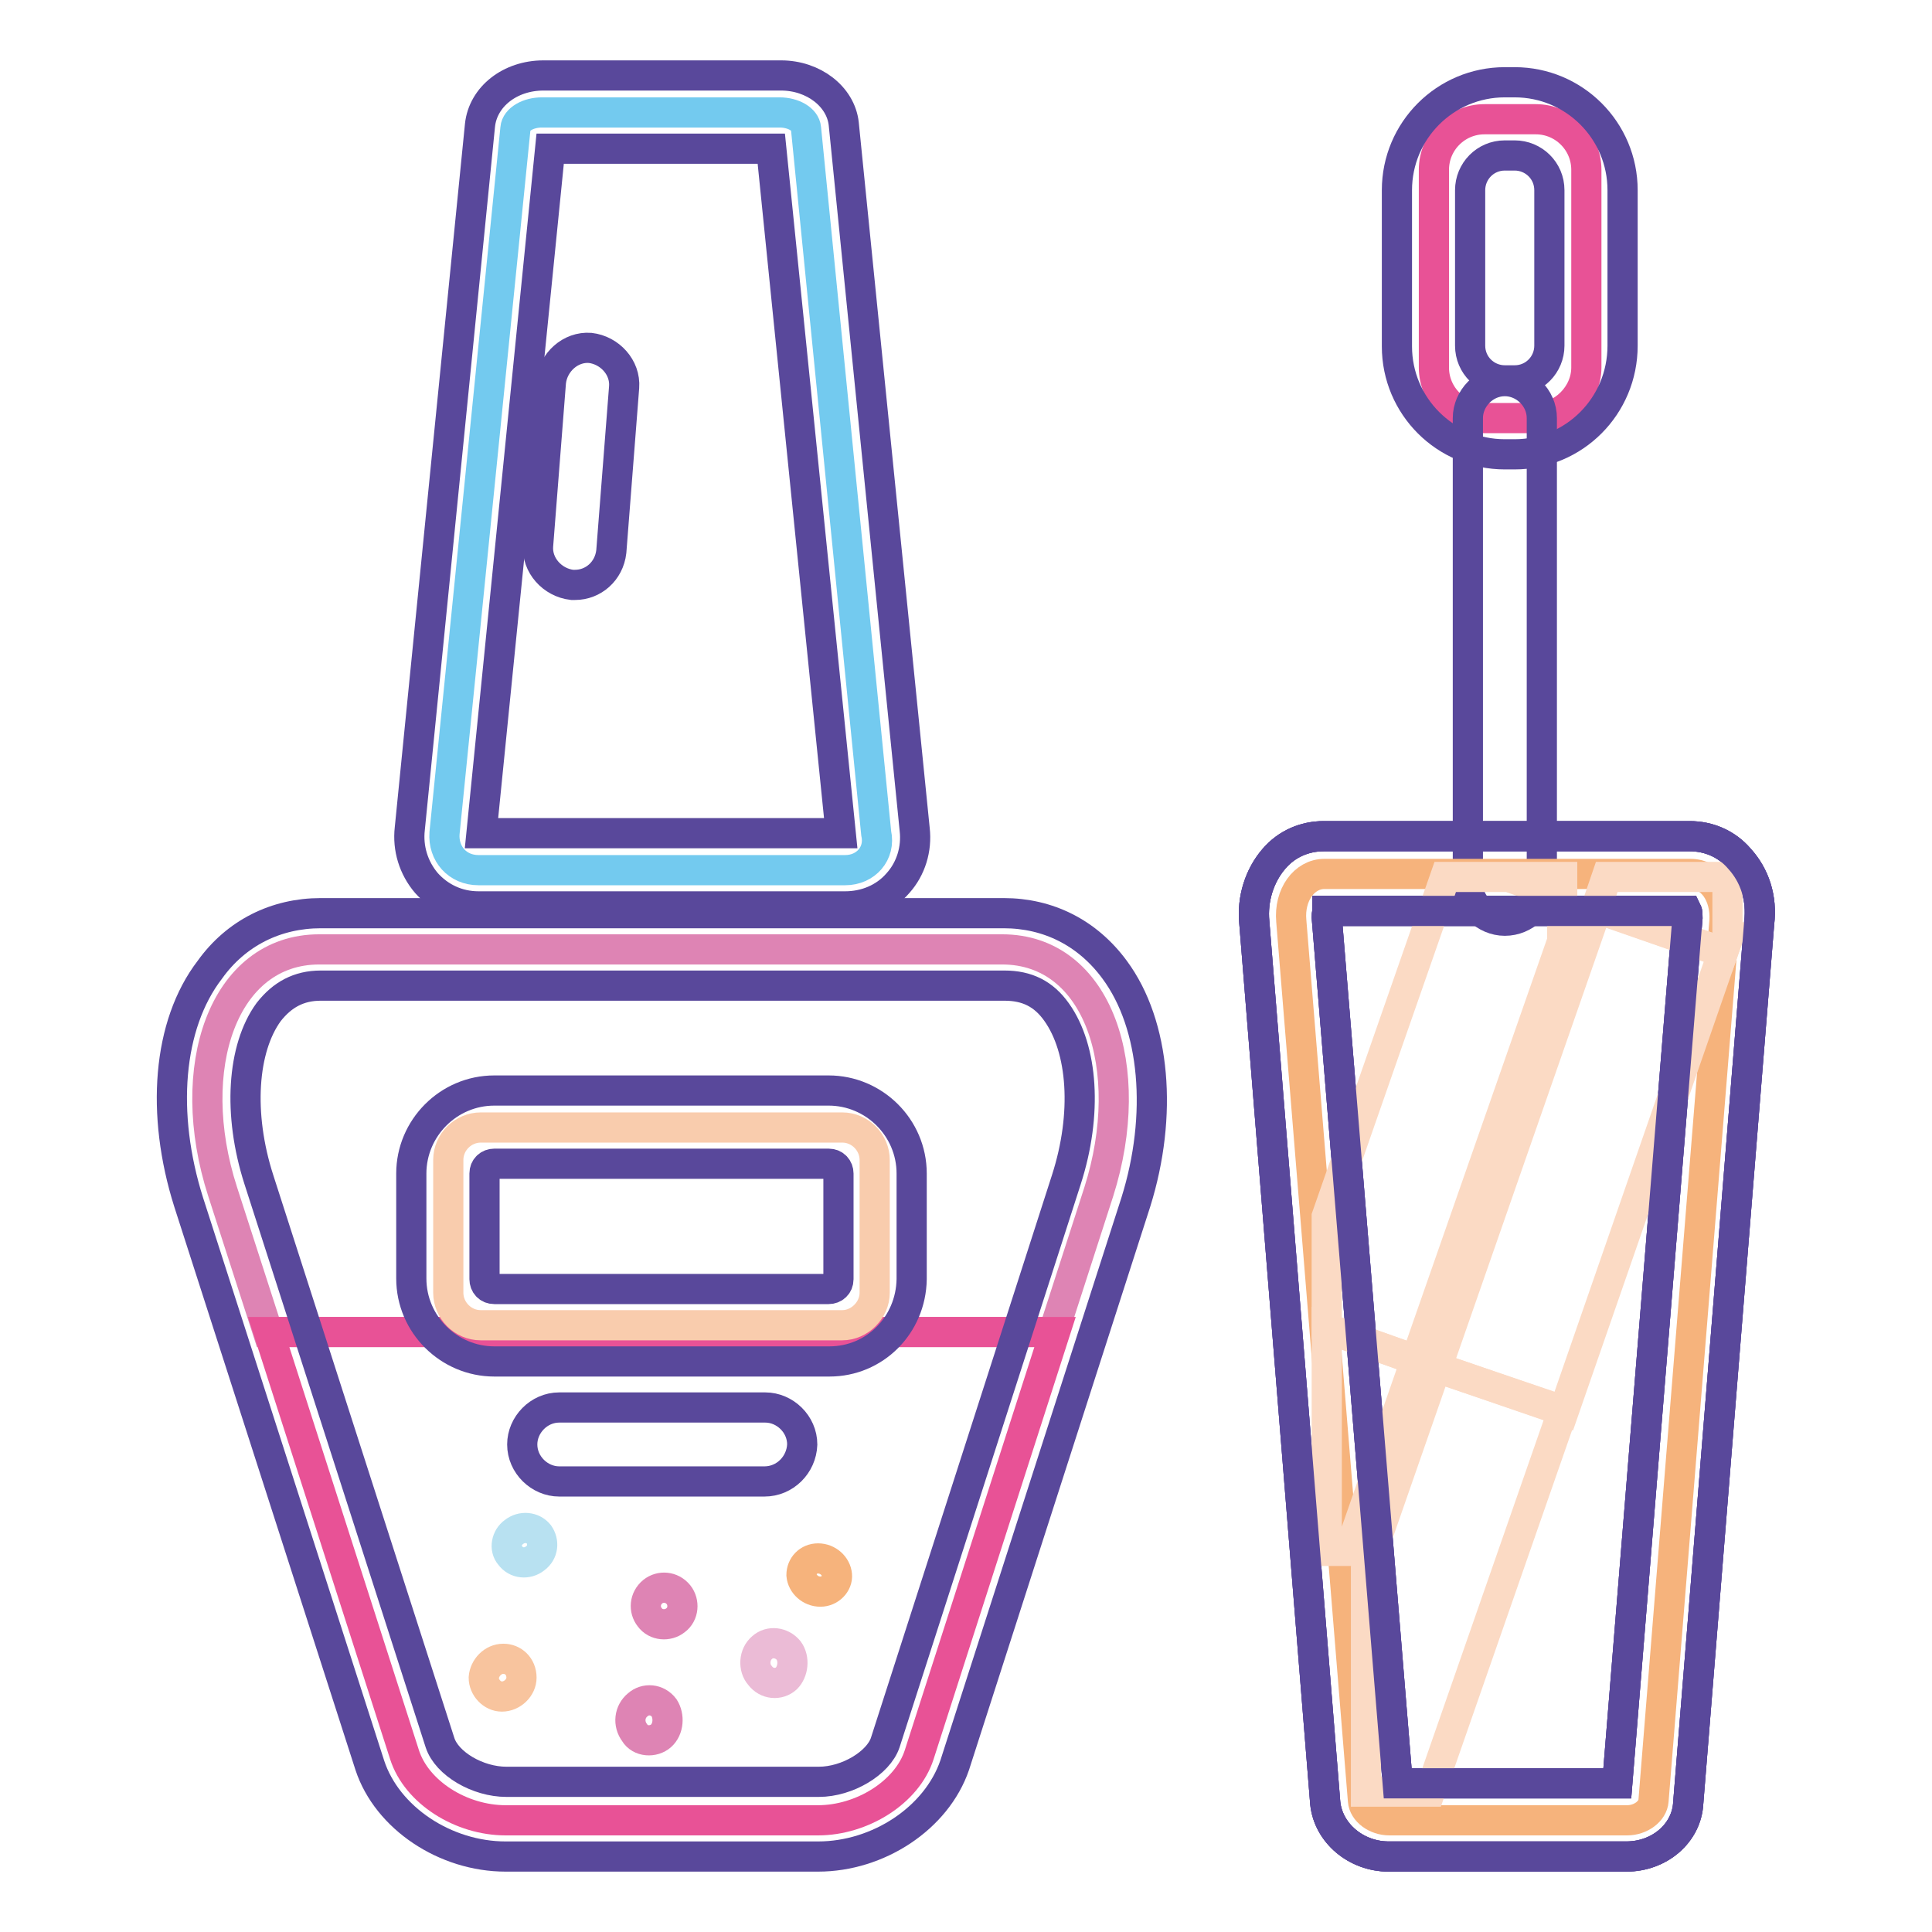 <?xml version="1.0" encoding="utf-8"?>
<!-- Svg Vector Icons : http://www.onlinewebfonts.com/icon -->
<!DOCTYPE svg PUBLIC "-//W3C//DTD SVG 1.1//EN" "http://www.w3.org/Graphics/SVG/1.1/DTD/svg11.dtd">
<svg version="1.1" xmlns="http://www.w3.org/2000/svg" xmlns:xlink="http://www.w3.org/1999/xlink" x="0px" y="0px" viewBox="0 0 256 256" enable-background="new 0 0 256 256" xml:space="preserve">
<g> <path stroke-width="4" fill-opacity="0" stroke="#73caef"  d="M112,115.3H63.4c-2.8,0-4.7-2.2-4.5-4.9l9.4-93.4c0.1-1.2,1.7-2.1,3.5-2.1h31.5c1.8,0,3.4,0.9,3.5,2.1 l9.3,93.4C116.7,113.1,114.7,115.3,112,115.3z"/> <path stroke-width="4" fill-opacity="0" stroke="#59489b"  d="M112,120.1H63.4c-2.8,0-5.2-1.2-6.9-3.1c-1.7-2-2.5-4.6-2.2-7.2l9.3-93.2C64,12.8,67.6,10,72,10h31.5 c4.3,0,7.9,2.8,8.3,6.4l9.4,93.5c0.3,2.6-0.5,5.2-2.2,7.1C117.2,119.1,114.6,120.1,112,120.1z M63.8,110.4h47.6l-9.2-90.7H72.9 L63.8,110.4z"/> <path stroke-width="4" fill-opacity="0" stroke="#de84b4"  d="M145.6,157.9c5.2-16.4-0.1-32.1-12.8-32.1H42.3c-12.7,0-18.1,15.7-12.8,32.1l6,18.6h104.1L145.6,157.9z"/> <path stroke-width="4" fill-opacity="0" stroke="#e85296"  d="M35.6,176.5l18,56c1.6,5,7.5,8.7,13.4,8.7h41.4c5.8,0,11.8-3.7,13.4-8.7l18-56H35.6z"/> <path stroke-width="4" fill-opacity="0" stroke="#59489b"  d="M108.4,246H67c-8,0-15.7-5.1-18-12.1l-24-74.6c-3.7-11.7-2.8-23.5,2.8-30.8c3.5-4.9,8.8-7.5,14.7-7.5h90.5 c5.9,0,11.1,2.6,14.7,7.5c5.4,7.3,6.4,19.3,2.8,30.8l-24,74.6C124.1,240.9,116.4,246,108.4,246z M42.5,130.6 c-2.9,0-5.1,1.2-6.9,3.5c-3.5,4.8-4.1,13.5-1.3,22.2l24,74.6c0.9,2.8,5,5.2,8.8,5.2h41.4c3.8,0,7.9-2.5,8.8-5.2l24-74.6 c2.8-8.7,2.2-17.3-1.3-22.2c-1.7-2.4-3.9-3.5-6.9-3.5H42.5z"/> <path stroke-width="4" fill-opacity="0" stroke="#f8c49e"  d="M66.5,224.8c-1.3,0-2.4-1.2-2.4-2.5c0.1-1.3,1.2-2.5,2.6-2.5c1.3,0,2.4,1,2.4,2.5 C69.1,223.6,67.9,224.8,66.5,224.8z"/> <path stroke-width="4" fill-opacity="0" stroke="#f6b37c"  d="M108.7,210.9c-1.3,0-2.4-1-2.5-2.2c0-1.2,0.9-2.2,2.2-2.2c1.3,0,2.4,1,2.5,2.2 C111,209.8,110,210.9,108.7,210.9z"/> <path stroke-width="4" fill-opacity="0" stroke="#de84b4"  d="M89.5,214.7c-1,0.8-2.6,0.7-3.4-0.4c-0.8-1-0.7-2.5,0.4-3.4c1-0.8,2.5-0.7,3.4,0.4 C90.7,212.3,90.6,213.9,89.5,214.7z M87.6,230c-1,0.9-2.8,0.8-3.5-0.4c-0.9-1.2-0.7-2.8,0.4-3.7c1-0.9,2.6-0.8,3.5,0.4 C88.7,227.4,88.6,229.1,87.6,230z"/> <path stroke-width="4" fill-opacity="0" stroke="#ebbbd6"  d="M104.2,222.4c-1,0.9-2.6,0.8-3.5-0.4c-0.9-1-0.8-2.8,0.3-3.7c1-0.9,2.6-0.7,3.5,0.4 C105.3,219.8,105.1,221.5,104.2,222.4z"/> <path stroke-width="4" fill-opacity="0" stroke="#b8e1f1"  d="M70.9,206.5c-1,0.8-2.5,0.7-3.3-0.4c-0.8-0.9-0.5-2.4,0.5-3.1c1-0.8,2.5-0.7,3.3,0.3 C72.1,204.3,72,205.7,70.9,206.5z"/> <path stroke-width="4" fill-opacity="0" stroke="#e85296"  d="M203.5,55.4h-6.8c-3.7,0-6.7-3-6.7-6.7V22.5c0-3.7,3-6.7,6.7-6.7h6.8c3.7,0,6.7,3,6.7,6.7v26.2 C210.2,52.3,207.1,55.4,203.5,55.4z"/> <path stroke-width="4" fill-opacity="0" stroke="#59489b"  d="M200.7,60.2h-1.3c-7.9,0-14.3-6.4-14.3-14.3V25.2c0-7.9,6.4-14.3,14.3-14.3h1.3c7.9,0,14.3,6.4,14.3,14.3 v20.6C215,53.8,208.6,60.2,200.7,60.2z M199.4,20.6c-2.6,0-4.6,2.1-4.6,4.6v20.6c0,2.6,2.1,4.6,4.6,4.6h1.3c2.6,0,4.6-2.1,4.6-4.6 V25.2c0-2.6-2.1-4.6-4.6-4.6H199.4z"/> <path stroke-width="4" fill-opacity="0" stroke="#59489b"  d="M199.4,122c-2.6,0-4.9-2.2-4.9-4.9V55.4c0-2.6,2.2-4.9,4.9-4.9c2.6,0,4.9,2.2,4.9,4.9v61.8 C204.3,119.9,202,122,199.4,122L199.4,122z"/> <path stroke-width="4" fill-opacity="0" stroke="#f6b37c"  d="M175.5,115.8H224c2.8,0,4.7,2.8,4.5,6.2l-9.4,116.6c-0.1,1.4-1.7,2.6-3.5,2.6h-31.5c-1.8,0-3.4-1.2-3.5-2.6 L171.1,122C170.8,118.6,172.8,115.8,175.5,115.8L175.5,115.8z"/> <path stroke-width="4" fill-opacity="0" stroke="#59489b"  d="M215.5,246h-31.5c-4.3,0-8-3.1-8.4-7.1l-9.4-116.7c-0.3-3.1,0.7-6.2,2.6-8.4c1.7-2,4.1-3,6.6-3h48.5 c2.5,0,4.9,1,6.6,3c2,2.2,3,5.2,2.6,8.5l-9.4,116.6C223.5,242.9,219.9,246,215.5,246L215.5,246z M185.2,236.3h29.1l9.3-114.7 c0-0.4,0-0.7-0.1-0.9h-47.6c0,0.1-0.1,0.4-0.1,0.8L185.2,236.3L185.2,236.3z"/> <path stroke-width="4" fill-opacity="0" stroke="#59489b"  d="M215.5,246h-31.5c-4.3,0-8-3.1-8.4-7.1l-9.4-116.7c-0.3-3.1,0.7-6.2,2.6-8.4c1.7-2,4.1-3,6.6-3h48.5 c2.5,0,4.9,1,6.6,3c2,2.2,3,5.2,2.6,8.5l-9.4,116.6C223.5,242.9,219.9,246,215.5,246L215.5,246z M185.2,236.3h29.1l9.3-114.7 c0-0.4,0-0.7-0.1-0.9h-47.6c0,0.1-0.1,0.4-0.1,0.8L185.2,236.3L185.2,236.3z"/> <path stroke-width="4" fill-opacity="0" stroke="#fbdac4"  d="M207,118.7l-7.1-2.5h7.1V118.7z M207,124.7l-19.4,55.5l-11.8-4.2v-14.8l15.7-45h8.4l7.1,2.5V124.7z"/> <path stroke-width="4" fill-opacity="0" stroke="#fbdac4"  d="M187.6,180.2l-8.8,25.3h-3V176L187.6,180.2z"/> <path stroke-width="4" fill-opacity="0" stroke="#fbdac4"  d="M229,124.2l-0.7,2l-16.8-5.9l1.4-4.1h16V124.2z"/> <path stroke-width="4" fill-opacity="0" stroke="#fbdac4"  d="M190.4,181.2l21.2-60.8l16.7,5.8L207.2,187L190.4,181.2z"/> <path stroke-width="4" fill-opacity="0" stroke="#fbdac4"  d="M207.1,186.9l-17.6,50.5H181v-29.5l9.3-26.7L207.1,186.9z"/> <path stroke-width="4" fill-opacity="0" stroke="#59489b"  d="M215.5,246h-31.5c-4.3,0-8-3.1-8.4-7.1l-9.4-116.7c-0.3-3.1,0.7-6.2,2.6-8.4c1.7-2,4.1-3,6.6-3h48.5 c2.5,0,4.9,1,6.6,3c2,2.2,3,5.2,2.6,8.5l-9.4,116.6C223.5,242.9,219.9,246,215.5,246L215.5,246z M185.2,236.3h29.1l9.3-114.7 c0-0.4,0-0.7-0.1-0.9h-47.6c0,0.1-0.1,0.4-0.1,0.8L185.2,236.3L185.2,236.3z"/> <path stroke-width="4" fill-opacity="0" stroke="#59489b"  d="M76.2,77.5h-0.4c-2.6-0.3-4.7-2.6-4.5-5.2L73,50.6c0.3-2.6,2.6-4.7,5.2-4.5c2.6,0.3,4.7,2.6,4.5,5.2 L81,73.1C80.7,75.7,78.6,77.5,76.2,77.5z"/> <path stroke-width="4" fill-opacity="0" stroke="#f9ccad"  d="M111.6,175.6H63.7c-2.4,0-4.3-2-4.3-4.3v-17.6c0-2.4,2-4.3,4.3-4.3h47.9c2.4,0,4.3,2,4.3,4.3v17.6 C115.9,173.6,113.9,175.6,111.6,175.6z"/> <path stroke-width="4" fill-opacity="0" stroke="#59489b"  d="M109.9,180.4H65.5c-6,0-11-4.9-11-11v-13.9c0-6,4.9-11,11-11h44.3c6,0,11,4.9,11,11v14 C120.7,175.6,115.9,180.4,109.9,180.4z M65.5,154.2c-0.7,0-1.3,0.5-1.3,1.3v14c0,0.7,0.5,1.3,1.3,1.3h44.3c0.7,0,1.3-0.5,1.3-1.3 v-14c0-0.7-0.5-1.3-1.3-1.3H65.5L65.5,154.2z"/> <path stroke-width="4" fill-opacity="0" stroke="#59489b"  d="M101.3,196.3H74.1c-2.6,0-4.9-2.2-4.9-4.9c0-2.6,2.2-4.9,4.9-4.9h27.3c2.6,0,4.9,2.2,4.9,4.9 C106.2,194.1,104,196.3,101.3,196.3z"/></g>
</svg>